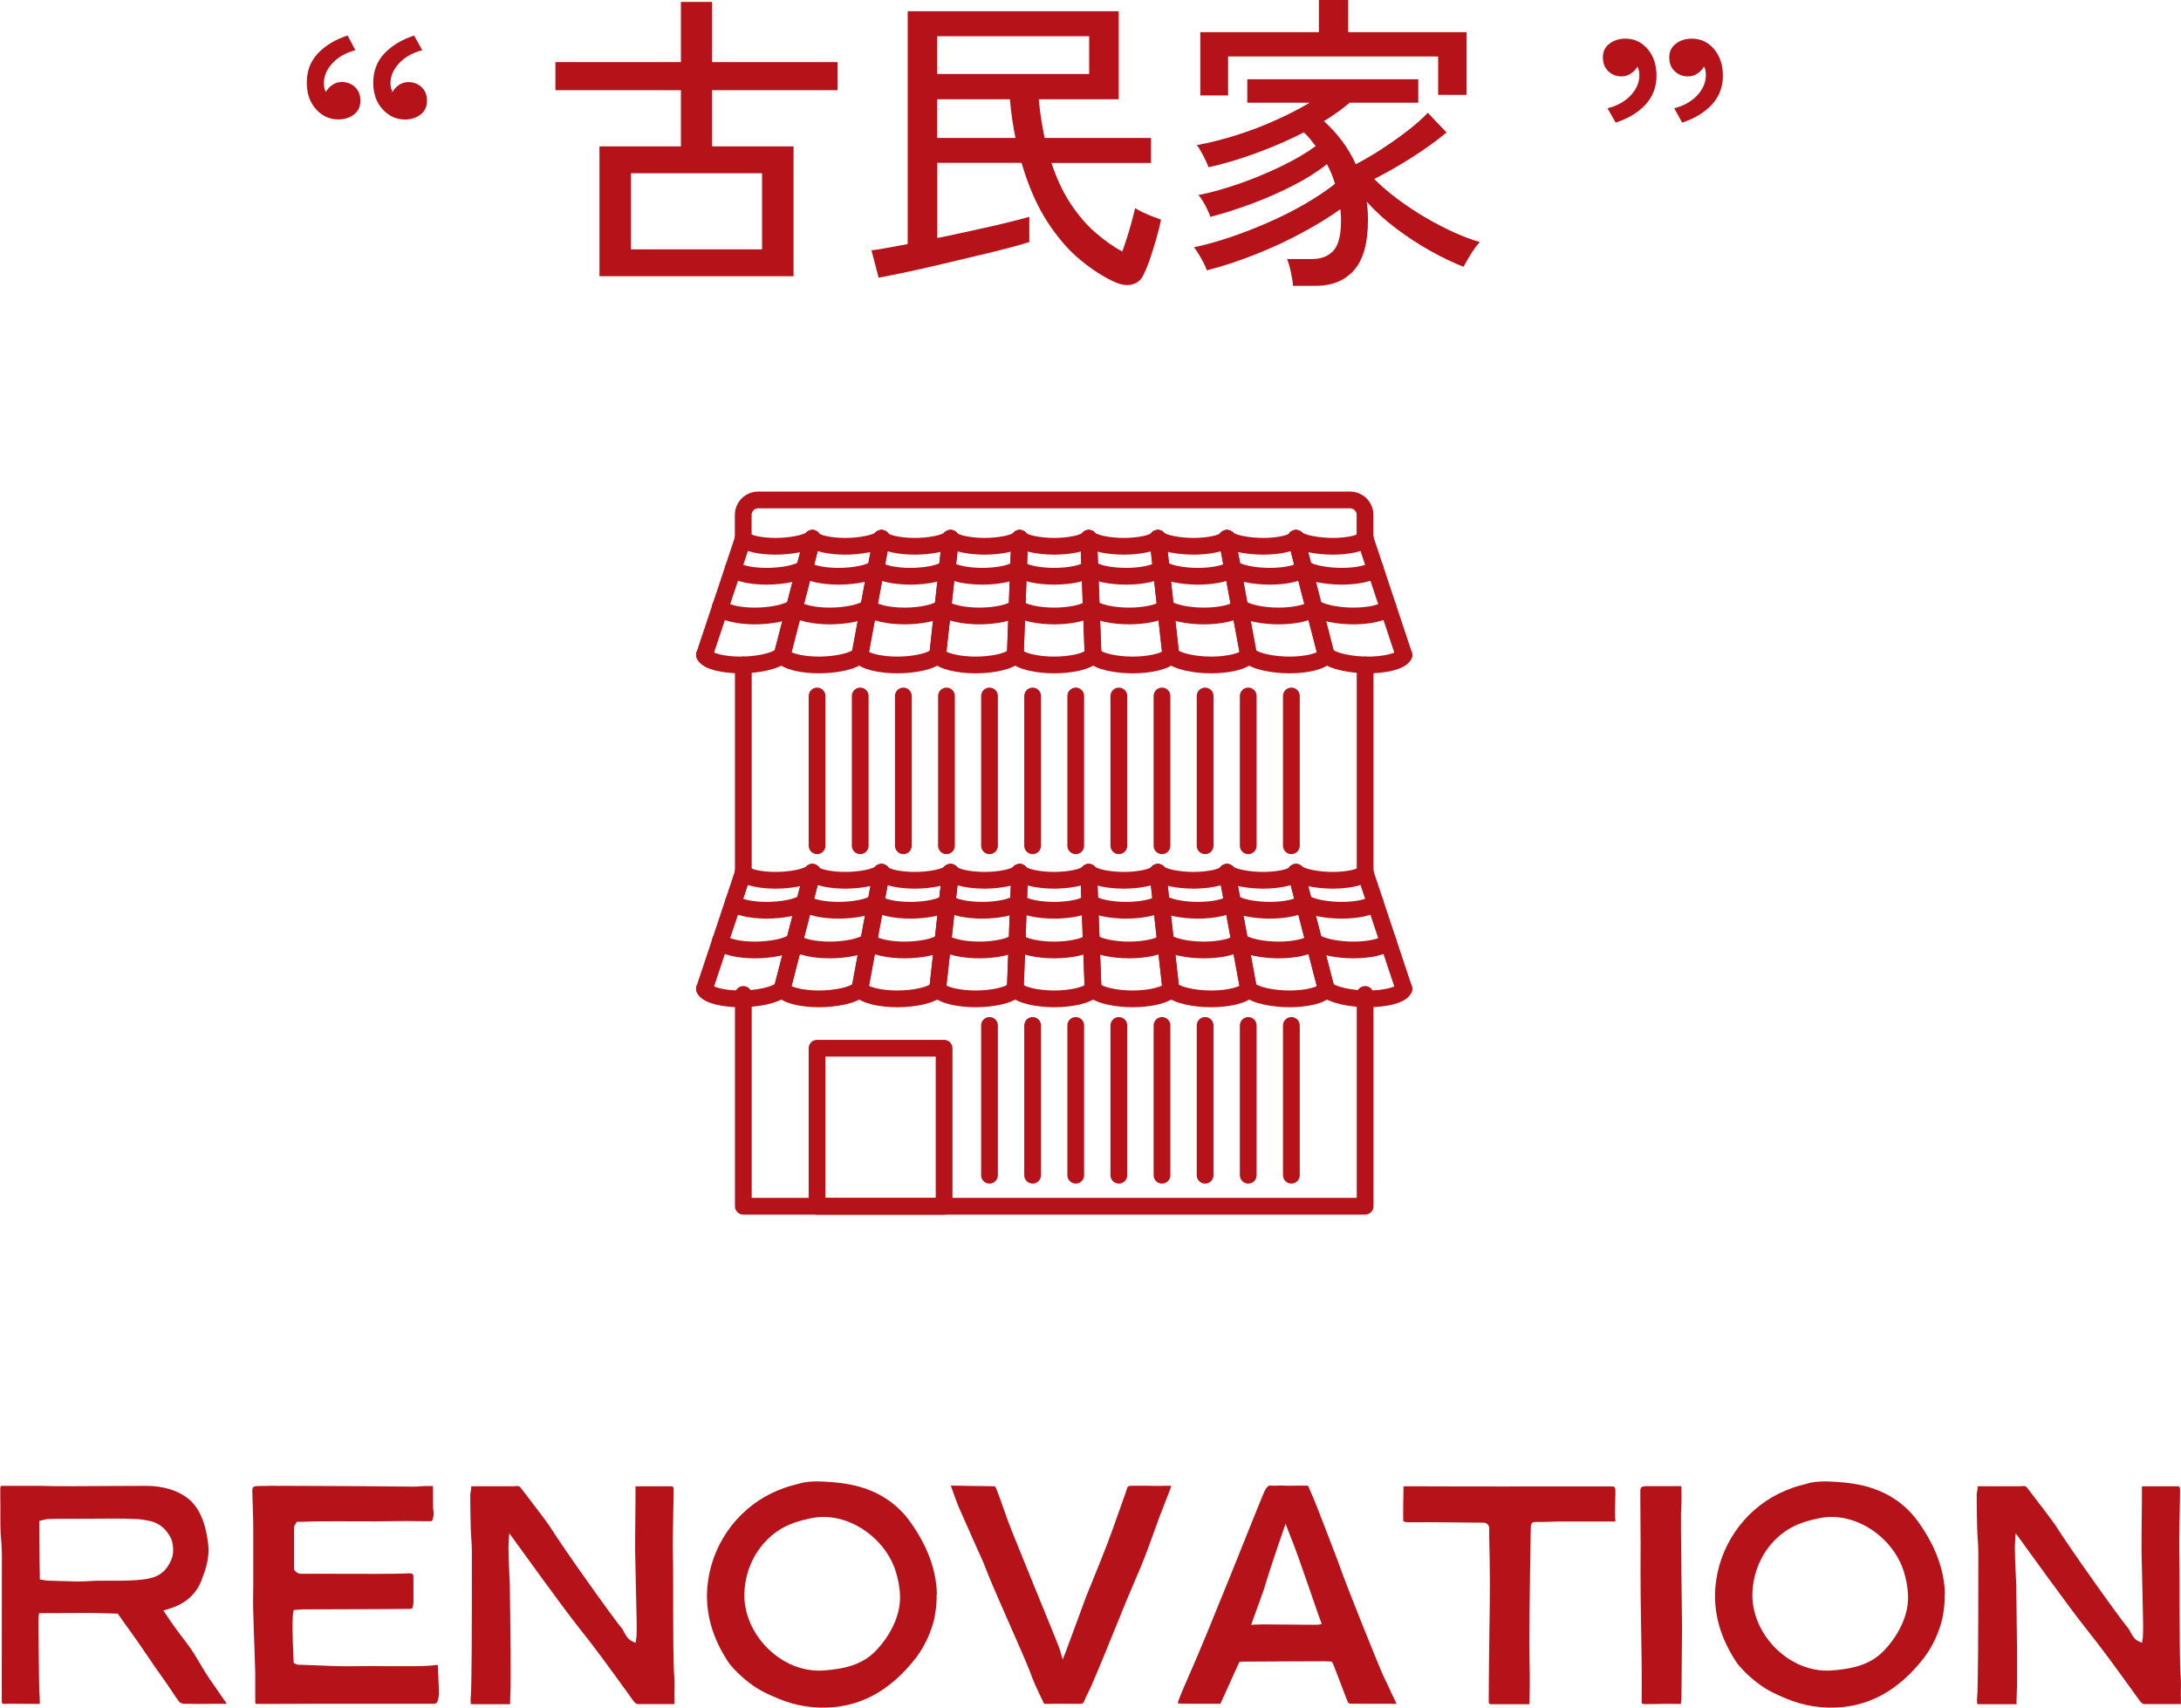 <?xml version="1.0" encoding="UTF-8"?>
<svg id="_レイヤー_2" data-name="レイヤー 2" xmlns="http://www.w3.org/2000/svg" width="230.62" height="180.59" viewBox="0 0 230.62 180.59">
  <defs>
    <style>
      .cls-1 {
        fill: #b6121a;
        stroke-width: 0px;
      }

      .cls-2 {
        fill: none;
        stroke: #b6121a;
        stroke-linecap: round;
        stroke-linejoin: round;
        stroke-width: 1.77px;
      }
    </style>
  </defs>
  <g id="_情報" data-name="情報">
    <g>
      <path class="cls-1" d="m36.76,3.76l.82,1.55c-1.01.26-1.82.72-2.42,1.37-.61.65-.91,1.36-.91,2.13,0,.37.07.68.2.92.18-.31.41-.56.71-.76.3-.2.62-.3.97-.3.55,0,1.02.18,1.4.53.38.35.58.84.58,1.45s-.22,1.09-.66,1.44c-.44.34-.97.52-1.58.54-.97.02-1.78-.33-2.44-1.06-.66-.73-.99-1.67-.99-2.84,0-1.23.4-2.27,1.19-3.1s1.84-1.46,3.14-1.88Zm7.03,0l.86,1.55c-1.01.26-1.83.72-2.44,1.37s-.92,1.36-.92,2.13c0,.2.02.37.07.53.04.15.09.29.13.4.18-.31.41-.56.71-.76.3-.2.62-.3.97-.3.55,0,1.02.18,1.4.53.38.35.58.84.58,1.45s-.22,1.09-.66,1.44c-.44.34-.97.52-1.58.54-.95.02-1.75-.33-2.43-1.06s-1.01-1.67-1.01-2.84c0-1.23.4-2.27,1.19-3.1s1.84-1.46,3.13-1.88Z"/>
      <path class="cls-1" d="m63.39,29.21v-13.73h8.61v-5.94h-13.27v-2.97h13.27V.2h3.3v6.37h13.27v2.97h-13.27v5.94h8.61v13.73h-20.53Zm3.33-2.84h13.86v-8.05h-13.86v8.05Z"/>
      <path class="cls-1" d="m117.88,29.83c-1.17-.53-2.38-1.3-3.63-2.33s-2.42-2.38-3.51-4.06c-1.09-1.68-2-3.76-2.72-6.22h-8.91v7.95c1.28-.26,2.55-.53,3.81-.81,1.26-.27,2.42-.54,3.46-.79s1.86-.47,2.46-.64v2.67c-.62.2-1.46.43-2.54.71-1.08.28-2.26.57-3.55.87-1.29.31-2.57.61-3.84.91-1.28.3-2.45.56-3.51.78-1.07.22-1.9.38-2.49.5l-.76-2.9c.42-.04.96-.13,1.62-.25.66-.12,1.4-.26,2.21-.41V1.19h22.31v9.31h-8.45c.07.75.15,1.46.26,2.13.11.67.23,1.33.36,1.96h11.25v2.64h-10.53c.57,1.72,1.26,3.18,2.08,4.39.81,1.21,1.69,2.22,2.62,3.02.93.8,1.86,1.46,2.79,1.96.26-.7.52-1.5.78-2.38.25-.88.45-1.62.58-2.21.15.11.42.25.79.43.37.18.75.34,1.12.48s.65.25.83.31c-.13.64-.3,1.32-.51,2.05s-.43,1.42-.66,2.1-.47,1.25-.71,1.73c-.24.51-.63.83-1.17.97-.54.14-1.15.06-1.83-.25Zm-18.78-22.01h16.07v-3.99h-16.07v3.99Zm0,6.77h8.28c-.26-1.23-.46-2.6-.59-4.09h-7.69v4.09Z"/>
      <path class="cls-1" d="m136.72,30.19c-.02-.37-.1-.86-.23-1.45-.13-.59-.26-1.04-.4-1.35h2.64c.97,0,1.72-.29,2.26-.87s.81-1.64.81-3.18c0-.22,0-.43-.02-.63-.01-.2-.03-.4-.05-.59-1.12.81-2.47,1.65-4.04,2.49-1.57.85-3.23,1.62-4.98,2.31-1.75.69-3.45,1.25-5.1,1.67-.07-.22-.18-.49-.35-.81-.17-.32-.34-.63-.53-.94-.19-.31-.35-.54-.48-.69,1.17-.24,2.42-.59,3.76-1.04,1.34-.45,2.69-.97,4.06-1.57,1.36-.59,2.66-1.24,3.88-1.95s2.29-1.42,3.22-2.15c-.11-.37-.24-.73-.38-1.07-.14-.34-.3-.68-.48-1.01-.99.79-2.18,1.55-3.58,2.26-1.4.72-2.86,1.36-4.39,1.93-1.53.57-2.99,1.03-4.37,1.39-.04-.2-.14-.46-.3-.78-.15-.32-.32-.63-.5-.92-.18-.3-.33-.5-.46-.61,1.34-.26,2.78-.67,4.32-1.2,1.54-.54,3.02-1.15,4.46-1.85,1.43-.69,2.64-1.4,3.63-2.13-.2-.26-.4-.52-.59-.76-.2-.24-.42-.47-.66-.69-1.54.79-3.19,1.51-4.95,2.16-1.76.65-3.46,1.16-5.12,1.53-.07-.2-.18-.45-.33-.76-.15-.31-.31-.62-.48-.92-.17-.31-.31-.53-.45-.66,1.41-.26,2.82-.62,4.24-1.07,1.42-.45,2.79-.97,4.11-1.57,1.32-.59,2.52-1.21,3.6-1.85h-6.6v-2.48h18.08v2.48h-7.26c-.7.62-1.61,1.27-2.71,1.95.7.64,1.34,1.34,1.91,2.1s1.06,1.58,1.45,2.46c.92-.48,1.88-1.04,2.85-1.68.98-.64,1.89-1.29,2.74-1.95.85-.66,1.52-1.27,2.03-1.81l1.98,2.08c-1.06.88-2.28,1.76-3.66,2.64-1.39.88-2.72,1.64-3.99,2.28.73.73,1.56,1.44,2.51,2.15.95.7,1.94,1.36,2.97,1.96s2.05,1.13,3.04,1.57c.99.44,1.88.77,2.67.99-.18.15-.38.4-.61.73-.23.33-.45.67-.64,1.01s-.36.63-.5.87c-1.08-.42-2.24-.98-3.5-1.68s-2.47-1.5-3.65-2.39-2.21-1.83-3.08-2.82c.04.31.08.63.1.96.02.33.03.66.03.99,0,2.4-.48,4.16-1.45,5.28-.97,1.12-2.34,1.68-4.12,1.68h-2.38Zm-9.8-20.1V3.4h12.54V0h3.1v3.4h12.51v6.63h-3v-4.06h-22.21v4.12h-2.94Z"/>
      <path class="cls-1" d="m170.84,12.97l-.86-1.52c1.03-.26,1.85-.72,2.46-1.37s.91-1.36.91-2.13c0-.2-.02-.38-.07-.54s-.09-.29-.13-.38c-.15.29-.39.53-.69.74-.31.21-.64.31-.99.31-.55,0-1.02-.18-1.4-.54-.38-.36-.58-.85-.58-1.47s.22-1.07.66-1.42c.44-.35.97-.54,1.58-.56.97-.04,1.78.3,2.44,1.04.66.74.99,1.7.99,2.89s-.4,2.23-1.19,3.07c-.79.84-1.84,1.46-3.14,1.88Zm7.03,0l-.83-1.52c1.01-.26,1.82-.72,2.43-1.37.6-.65.91-1.36.91-2.13,0-.42-.07-.73-.2-.92-.15.29-.38.53-.68.74-.3.21-.63.31-1.01.31-.55,0-1.02-.18-1.4-.54-.39-.36-.58-.85-.58-1.47s.22-1.07.66-1.42c.44-.35.97-.54,1.58-.56.97-.04,1.78.3,2.44,1.04.66.74.99,1.7.99,2.89s-.4,2.23-1.19,3.07c-.79.84-1.84,1.46-3.13,1.88Z"/>
    </g>
    <g>
      <path class="cls-1" d="m23.96,180.18c-.21,0-.45,0-.7,0-.35,0-.71,0-1.01,0-.4,0-.67,0-.9.01-.38,0-.66.01-1.26-.01-.06,0-.15,0-.23,0-.16,0-.32,0-.33,0-.29,0-.49-.09-.65-.3-.25-.34-.5-.72-.75-1.1-.26-.38-.52-.78-.78-1.14-.65-.89-1.27-1.81-1.87-2.69-.57-.84-1.16-1.71-1.79-2.57-.41-.56-.8-1.12-1.13-1.59l-.11-.15h-.18c-.33-.01-.65-.02-.96-.03-.73-.02-1.42-.04-2.04-.04-.48,0-4.38.02-4.82.02h-.31l-.05.31c-.05.31.04,7.64.07,8.03.03.35.05.71.05,1.05v.04c0,.05,0,.11,0,.16h-.02c-.13.02-1.01,0-1.7,0-1.07-.01-1.73-.02-1.92,0-.25.03-.31-.02-.32-.02,0,0-.06-.06-.06-.34,0-.51,0-2.07,0-3.99,0-4.05,0-9.59.01-10.82.01-.77-.02-1.57-.11-2.6-.05-.62-.05-1.26-.05-1.89,0-.29,0-.57,0-.85,0-.22,0-.45,0-.67,0-.49-.02-1-.01-1.49,0-.28.05-.34.06-.35.01-.01.07-.03.18-.03.37,0,2.9,0,4.12,0,1.05.06,4.93.03,8.05.01,1.24,0,2.34-.01,3.03-.01,1.77,0,3.35.48,4.44,1.36,1.13.9,1.84,2.51,2.1,4.78.17,1.41-.23,2.61-.69,3.82-.59,1.54-1.75,2.55-3.57,3.08l-.47.14.27.41c.67,1.03,1.38,1.98,2.24,3.1.5.65.9,1.32,1.32,2.04.31.53.64,1.07,1,1.61.34.5.69.99,1.03,1.49.18.26.36.52.54.78.03.05.07.09.1.14.08.1.15.2.2.3Zm-8.27-13.25c1.2-.2,2.01-.89,2.47-2.11.25-.66.18-1.69-.15-2.28-.58-1.04-1.35-1.59-2.5-1.76-.1-.01-.19-.03-.29-.05-.23-.04-.47-.08-.72-.09-.85-.04-1.63-.05-2.38-.05-1.42,0-2.86.01-4.25.02h-1.66c-.36.01-.74.01-1.12.03-.16,0-.31.05-.46.08-.06.02-.12.03-.19.05l-.28.06v.29c0,1.36.01,2.82.03,4.22,0,.46.01.93.02,1.38v.3s.3.05.3.05c.08.01.14.03.19.04.1.02.18.03.27.04,1.05.03,2.1.07,3.16.09.06,0,.11,0,.17,0,.18,0,.36,0,.54-.01.2,0,.41-.02.61-.03.35-.02.71-.04,1.06-.04.36,0,.72,0,1.08,0,.46,0,.93,0,1.39,0,.88-.03,1.78-.05,2.7-.21Z"/>
      <path class="cls-1" d="m46.39,179.37c-.11.74-.27.8-.49.8-.29,0-2.19,0-4.6,0-4.74,0-11.23,0-12.1.02-.54.01-1.08,0-1.6,0-.18,0-.36,0-.53,0-.08-.07-.08-.14-.08-.3v-.02c0-.34,0-.67,0-1.01,0-.64,0-1.31,0-1.97-.03-1.16-.07-2.37-.12-3.58-.04-1.08-.07-2.16-.1-3.2-.02-.52,0-1.06,0-1.57,0-.23,0-.45.01-.68,0-.06,0-.12,0-.17,0-.07,0-.15,0-.22,0-.55,0-1.1,0-1.66,0-1.4,0-2.85,0-4.28,0-.81-.03-1.63-.06-2.42-.02-.48-.03-.96-.04-1.44,0-.36.07-.51.56-.52.91-.03,1.85-.03,2.75-.02h.4c2.59,0,11.41.05,13.29.08.3,0,.52-.01.75-.03.21-.02.42-.03.68-.03.08,0,.19,0,.32,0,.11,0,.23,0,.35,0,.02.26.01.77.01,1.22,0,.7,0,1.14.03,1.33.08.44.02.71-.11,1.11-.12.07-.25.07-.45.06-.05,0-.09,0-.13,0-.38,0-.77,0-1.15-.01-.69-.01-1.41-.02-2.12,0-1.41.03-2.85.03-4.23.02-1.2,0-2.44-.01-3.67,0-.55,0-1.09.02-1.64.04l-.94.02-.1.18s-.03.05-.04.07c-.06.09-.15.21-.15.38,0,1.19,0,2.38,0,3.54v.86l.07.1c.28.38.63.36.83.36h.06c.58-.01,1.88,0,3.4,0,2.86.01,6.43.03,7.78-.05.1,0,.19,0,.28.02.13.04.17.1.19.19.01.07.02.15.02.22,0,.91,0,1.65,0,2.56,0,.1,0,.21-.02.3-.06.47-.13.47-.42.47-1.55.01-3.1.03-4.64.03-1.01,0-2.01,0-3.02.01-1.17,0-2.34,0-3.51.01-.19,0-.37.02-.55.03-.07,0-.15.01-.22.02l-.28.02-.05.27c-.19.95.05,5.32.05,5.32l.15.08s.02,0,.02.01c.06.04.16.1.3.1.59.02,1.35.04,1.94.07,1.33.06,2.71.12,4.08.09,1.16-.02,2.34-.02,3.49,0,.55,0,1.1,0,1.64,0h.41c1.01,0,2.06,0,3.09-.13.06,0,.09,0,.11,0,0,.01,0,.04.01.08.04.79.08,1.64.12,2.74,0,.13,0,.37-.03.51Z"/>
      <path class="cls-1" d="m71.32,179.4c0,.28,0,.55,0,.81h-.58c-1.07,0-2.75,0-3.31,0h0c-.2,0-.37-.22-.6-.54l-.41-.57c-1.72-2.39-3.51-4.87-5.39-7.21-1.44-1.8-6.54-8.87-6.59-8.94l-.59-.81-.07,1c-.05.73.05,2.73.1,3.81.02.32.03.58.03.65.01,1.11.03,2.22.04,3.33.01,1.11.02,2.22.04,3.34,0,.7.02,3.51,0,4.03-.02.51-.03,1.02-.05,1.54v.38s-.04,0-.05,0c-.5,0-1.01,0-1.51,0-.7,0-1.42,0-2.14,0h-.12c-.12,0-.23,0-.32-.01-.01,0-.02,0-.02,0-.03-.33-.03-.57,0-.79.1-.63.12-7.59.12-14.31v-.96c0-.48-.03-.96-.06-1.43-.02-.34-.05-.7-.06-1.05-.03-1.04-.04-2.1-.05-3.12v-.47c0-.12.02-.24.05-.36.04-.16.04-.32.05-.45,0-.03,0-.06,0-.1h1.47c.99,0,1.98,0,3.02,0h.04c.48-.05.56-.04.78.26.11.15.35.46.65.85.78,1.02,2.09,2.73,2.39,3.21,1.36,2.18,6.53,9.45,7.59,10.73.06.07.14.21.21.36.19.35.41.75.78.94l.44.22.08-.48c.08-.45.04-2.31-.01-4.26l-.02-.81c-.03-1.29-.07-3.05-.09-4.22,0-.59,0-1.97.02-3.3.01-1.37.03-2.67.02-3.11,0-.12,0-.25,0-.38,1.32,0,2.54,0,3.75,0,.2,0,.22,0,.27.21.02.19,0,1.43-.03,2.62-.03,1.5-.06,3.2-.04,4.21.02,1.03.03,2.08.03,3.1,0,.42,0,.83,0,1.25,0,.27,0,.74,0,1.33,0,2.28.02,6.09.1,7.08.06.75.05,1.61.03,2.44Z"/>
      <path class="cls-1" d="m99.04,168.58c.02.83-.06,1.67-.23,2.5-.29,1.4-1.05,3.05-1.93,4.2-2.82,3.65-6.15,5.39-10.15,5.3-2.26-.05-3.99-.68-5.88-1.6-1.06-.52-2.24-1.42-3.23-2.48l-.06-.07c-.18-.2-.36-.38-.49-.58-1.75-2.6-2.51-5.31-2.27-8.05.37-4.23,2.95-8,6.72-9.86.45-.22.95-.43,1.57-.65.22-.08.46-.14.71-.21.18-.05.37-.1.56-.15.65-.21,1.34-.27,2.01-.27.41,0,.82.02,1.22.05,1.08.07,1.93.19,2.69.36,2.54.58,4.54,1.88,5.97,3.87,1.81,2.52,2.76,5.09,2.82,7.64Zm-3.88-.14c-.07-.77-.21-1.51-.42-2.19-1.09-3.62-5.14-6.49-8.95-5.7-1.22.25-2.5.6-3.67,1.43-2.06,1.46-3.33,3.89-3.41,6.51-.12,4.18,3.63,8.18,7.89,8.18.12,0,.25,0,.38-.01,2.46-.16,4.23-.68,5.56-2.02,1.41-1.42,2.83-3.79,2.61-6.19Z"/>
      <path class="cls-1" d="m123.85,157.13c-.03.13-.11.34-.16.48l-.04.11c-.15.4-.31.79-.46,1.18-.19.49-.39.99-.58,1.49-.22.6-.44,1.2-.65,1.79-.29.81-.59,1.65-.91,2.47-.28.74-.6,1.48-.91,2.19-.14.33-.28.66-.42.99-.11.27-.23.54-.34.81-.25.6-.52,1.22-.76,1.84-.73,1.84-2.96,7.26-3.31,8-.06.14-.13.27-.2.41-.15.3-.31.62-.44.95-.12.29-.18.32-.41.34-.12,0-.24.01-.36,0-.35,0-.63,0-.89,0-.38,0-.74,0-1.25-.01-.15,0-.34,0-.56.01-.26.01-.56.02-.79,0-.54-1.1-1.15-2.37-1.56-3.55-.22-.6-1.03-2.44-1.97-4.58-.99-2.25-2.12-4.81-2.59-6.04-.03-.08-.06-.15-.09-.23-.06-.17-.13-.35-.21-.53-.33-.75-.67-1.5-1.01-2.26-.54-1.2-1.07-2.41-1.6-3.61-.17-.39-.39-1.02-.59-1.58-.09-.24-.16-.46-.23-.64,0-.02-.01-.04-.01-.05.01,0,.03,0,.05,0,.21-.01.42,0,.65,0h.02c.31,0,.64.01.98.02.7.01,1.6.02,2.25.03.3,0,.65,0,.73.05.04.02.12.22.19.41.03.07.05.14.09.23.19.49.39,1.06.6,1.66.31.89.64,1.81.94,2.54.44,1.07.88,2.15,1.3,3.2,1.03,2.59,3.56,8.66,3.72,9.21l.3,1.04.39-1c.02-.06,2.01-5.47,2.14-5.8l.43-1.05c.59-1.45,1.21-2.96,1.78-4.45.36-.94.7-1.91,1.03-2.85.17-.48.34-.96.51-1.43l.05-.15c.15-.41.4-1.1.49-1.41.05-.16.1-.22.42-.24.54-.02,1.29,0,1.85,0,.63.02,1.28.03,1.89,0,.02,0,.1,0,.5,0Z"/>
      <path class="cls-1" d="m147.68,180.17s-.04,0-.06.01c-.12.02-.29.01-.46,0-.1,0-.19-.01-.29-.01h-.04c-.67.01-1.33,0-2.03,0-.34,0-.69,0-1.04,0-.2-.03-.37-.02-.55,0-.11,0-.22.01-.33,0-.24-.01-.3-.05-.39-.26-.21-.49-1.5-3.93-1.54-3.98-.01-.01-.13-.22-.13-.22-.39,0-.73-.05-1.03-.03-.07,0-8.45.03-8.54.04l-.19.03-.08.17c-.34.72-.68,1.48-1.01,2.22-.3.67-.61,1.36-.92,2.03-.07,0-.13,0-.2,0-.07,0-.15,0-.21,0h-.53c-.48,0-.95,0-1.42,0-.24,0-.48,0-.71,0-.38,0-.75,0-1.12-.01-.18,0-.28-.03-.32-.04,0-.05.03-.15.1-.35.38-.99.74-1.81,1.16-2.76l.13-.3c1.66-3.71,6.75-16.53,6.91-16.9.15-.35.81-2.01.89-2.16.22-.41.4-.53.47-.54.11-.01.22,0,.34,0,.13,0,.27.01.41,0,.34-.03.68-.01,1.03,0,.28.01.58.02.88,0,.4-.01.74-.01,1.1,0,.11,0,.22,0,.33,0,.02.03.04.05.05.06.17.4.34.81.52,1.21.4.93,1.74,4.46,2.04,5.23.28.73.58,1.48.84,2.23.68,1.95,4.15,10.59,4.57,11.45.26.54.53,1.09.77,1.64.1.22.21.44.31.65.09.17.17.34.25.52,0,.02.01.03.02.05Zm-7.93-8.47c-.37-.92-2.49-7.3-3.22-9.03l-.59-1.53s-1.23,3.49-1.92,5.72c-.25.83-.47,1.54-.58,1.79-.08.21-1.14,3.17-1.14,3.17,0,0,1.02-.04,1.19-.04,1.73.02,3.66.03,5.3.04h0c.13,0,1,.02.94-.12Z"/>
      <path class="cls-1" d="m170.82,160.9c-.38,0-1.73,0-2.94,0-1.48,0-2.87-.01-3.15,0-.51.02-1.08.04-1.64.05h-.8c-.43.02-.42.37-.43.8-.03,1.7-.14,8.7-.15,11.94,0,.62.01,1.25.02,1.86.01.5.02,1.01.03,1.51,0,.91,0,2-.03,3.05,0,.06-.01.09,0,.1-.01,0-.05.02-.15.01-.5,0-1.14,0-1.82,0-.75,0-1.53.01-2.13,0-.11,0-.21-.1-.21-.21-.01-1.23.03-4.02.06-6.71.04-2.61.07-5.08.06-6.26,0-1.39-.04-3.13-.07-4.52,0-.16,0-.33,0-.5,0-.14,0-.27,0-.41,0-.33-.27-.59-.6-.59,0,0,.17,0,.17,0-.46,0-1.65,0-2.81-.02-1.96-.02-4.39-.04-5.42-.02-.03,0-.05,0-.08-.01-.08-.01-.16-.02-.22-.04-.12-.04-.13-.09-.13-.12-.02-.2,0-2.81.03-3.62.07-.01.14-.02.19-.02.83.03,18.69.03,19.77.02h.03c.58,0,1.16,0,1.74,0h.05c.17,0,.32,0,.47.02.06.04.15.21.15.3.01.16,0,.58-.01,1.01-.02.84-.05,1.88.02,2.41Z"/>
      <path class="cls-1" d="m177.8,179.57c0,.07,0,.16-.02.23-.02.09-.03.18-.03.26,0,.04-.01.1-.02.14-.68-.03-1.84-.02-2.62,0-.38,0-.74.01-1.08.01h-.07c-.06,0-.12,0-.18-.01-.16-.02-.18-.09-.19-.18,0-.05,0-.11,0-.16,0-.04,0-.07,0-.11,0-.64,0-1.31.01-1.99.02-1.56-.15-9.31-.13-11.59,0-.92.01-1.88.01-2.82,0-1.06-.01-2.13-.02-3.19,0-.55,0-1.1-.01-1.65v-.2c0-.23,0-.45,0-.68.01-.3.11-.41.4-.45.12-.02.25-.02.39-.02h.05c.43,0,1.04,0,1.47,0,.36,0,.89,0,1.25,0,.12,0,.33,0,.52,0h.23s.02.03.03.05c.03.99.02,1.91-.04,2.81-.03.52.09,10.52.11,12.12,0,.57-.05,7.08-.06,7.42Z"/>
      <path class="cls-1" d="m205.63,168.58c.02.83-.06,1.67-.23,2.5-.29,1.4-1.05,3.05-1.93,4.2-2.82,3.65-6.15,5.39-10.15,5.3-2.26-.05-3.99-.68-5.88-1.6-1.06-.52-2.24-1.42-3.23-2.48l-.06-.07c-.18-.2-.36-.38-.49-.58-1.75-2.6-2.51-5.31-2.27-8.05.37-4.23,2.95-8,6.72-9.86.45-.22.95-.43,1.57-.65.22-.08.46-.14.71-.21.18-.05.37-.1.56-.15.65-.21,1.34-.27,2.01-.27.41,0,.82.02,1.22.05,1.08.07,1.93.19,2.69.36,2.54.58,4.54,1.88,5.97,3.87,1.81,2.52,2.76,5.09,2.82,7.64Zm-3.88-.14c-.07-.77-.21-1.51-.42-2.19-1.09-3.62-5.14-6.49-8.95-5.7-1.22.25-2.5.6-3.67,1.43-2.06,1.46-3.33,3.89-3.41,6.51-.12,4.18,3.63,8.18,7.89,8.18.12,0,.25,0,.38-.01,2.46-.16,4.23-.68,5.56-2.02,1.41-1.42,2.83-3.79,2.61-6.19Z"/>
      <path class="cls-1" d="m230.61,179.4c0,.28,0,.55,0,.81h-.58c-1.07,0-2.75,0-3.31,0h0c-.2,0-.37-.22-.6-.54l-.41-.57c-1.72-2.39-3.51-4.87-5.39-7.21-1.44-1.8-6.54-8.87-6.59-8.94l-.59-.81-.07,1c-.05.73.05,2.73.1,3.81.02.32.03.58.03.65.01,1.11.03,2.22.04,3.33.01,1.11.02,2.22.04,3.34,0,.7.02,3.51,0,4.03-.02.51-.03,1.02-.05,1.54v.38s-.04,0-.05,0c-.5,0-1.01,0-1.51,0-.7,0-1.42,0-2.14,0h-.12c-.12,0-.23,0-.32-.01-.01,0-.02,0-.02,0-.03-.33-.03-.57,0-.79.1-.63.12-7.59.12-14.31v-.96c0-.48-.03-.96-.06-1.43-.02-.34-.05-.7-.06-1.05-.03-1.04-.04-2.1-.05-3.12v-.47c0-.12.02-.24.05-.36.04-.16.04-.32.05-.45,0-.03,0-.06,0-.1h1.47c.99,0,1.98,0,3.02,0h.04c.48-.05.56-.04.78.26.11.15.35.46.65.85.78,1.02,2.09,2.73,2.39,3.21,1.36,2.18,6.53,9.45,7.59,10.73.06.07.14.21.21.36.19.35.41.75.78.94l.44.22.08-.48c.08-.45.04-2.31-.01-4.26l-.02-.81c-.03-1.29-.07-3.05-.09-4.22,0-.59,0-1.97.02-3.3.01-1.37.03-2.67.02-3.11,0-.12,0-.25,0-.38,1.32,0,2.54,0,3.75,0,.2,0,.22,0,.27.21.02.19,0,1.43-.03,2.62-.03,1.5-.06,3.2-.04,4.21.02,1.03.03,2.08.03,3.1,0,.42,0,.83,0,1.25,0,.27,0,.74,0,1.33,0,2.28.02,6.09.1,7.08.06.75.05,1.61.03,2.44Z"/>
    </g>
  </g>
  <g id="_ベース" data-name="ベース">
    <g>
      <line class="cls-2" x1="144.35" y1="92.72" x2="144.35" y2="70.32"/>
      <line class="cls-2" x1="78.6" y1="70.32" x2="78.6" y2="92.72"/>
      <polyline class="cls-2" points="78.6 105.16 78.6 127.56 144.35 127.56 144.35 105.16"/>
      <line class="cls-2" x1="86.4" y1="73.6" x2="86.4" y2="89.44"/>
      <line class="cls-2" x1="90.96" y1="73.6" x2="90.96" y2="89.44"/>
      <line class="cls-2" x1="95.52" y1="73.6" x2="95.52" y2="89.44"/>
      <line class="cls-2" x1="100.08" y1="73.6" x2="100.08" y2="89.44"/>
      <line class="cls-2" x1="104.63" y1="73.6" x2="104.63" y2="89.44"/>
      <line class="cls-2" x1="104.63" y1="108.44" x2="104.63" y2="124.28"/>
      <line class="cls-2" x1="109.19" y1="73.6" x2="109.19" y2="89.44"/>
      <line class="cls-2" x1="113.75" y1="73.6" x2="113.75" y2="89.44"/>
      <line class="cls-2" x1="118.31" y1="73.6" x2="118.31" y2="89.44"/>
      <line class="cls-2" x1="122.87" y1="73.6" x2="122.87" y2="89.44"/>
      <line class="cls-2" x1="127.43" y1="73.6" x2="127.43" y2="89.44"/>
      <line class="cls-2" x1="131.99" y1="73.6" x2="131.99" y2="89.44"/>
      <line class="cls-2" x1="136.55" y1="73.6" x2="136.55" y2="89.44"/>
      <line class="cls-2" x1="109.19" y1="108.44" x2="109.19" y2="124.28"/>
      <line class="cls-2" x1="113.75" y1="108.44" x2="113.75" y2="124.28"/>
      <line class="cls-2" x1="118.31" y1="108.44" x2="118.31" y2="124.28"/>
      <line class="cls-2" x1="122.87" y1="108.44" x2="122.87" y2="124.28"/>
      <line class="cls-2" x1="127.43" y1="108.44" x2="127.43" y2="124.28"/>
      <line class="cls-2" x1="131.99" y1="108.44" x2="131.99" y2="124.28"/>
      <line class="cls-2" x1="136.55" y1="108.44" x2="136.55" y2="124.28"/>
      <rect class="cls-2" x="86.4" y="110.85" width="13.43" height="16.71"/>
      <path class="cls-2" d="m85.9,92.25c-.59.55-2.4.84-3.9.84s-3.14-.29-3.41-.84"/>
      <path class="cls-2" d="m82.71,104.57c-.69.7-2.74,1.06-4.42,1.06s-3.52-.36-3.8-1.06"/>
      <path class="cls-2" d="m85.09,95.37c-.62.59-2.49.89-4.03.89s-3.24-.3-3.5-.89"/>
      <path class="cls-2" d="m84.02,99.5c-.65.63-2.6.96-4.21.96s-3.36-.33-3.64-.96"/>
      <line class="cls-2" x1="78.6" y1="92.25" x2="74.49" y2="104.57"/>
      <line class="cls-2" x1="85.9" y1="92.25" x2="82.71" y2="104.57"/>
      <path class="cls-2" d="m93.21,92.25c-.55.55-2.34.84-3.84.84s-3.16-.29-3.47-.84"/>
      <path class="cls-2" d="m90.93,104.57c-.64.7-2.66,1.06-4.34,1.06s-3.55-.36-3.87-1.06"/>
      <path class="cls-2" d="m92.63,95.37c-.57.59-2.42.89-3.97.89s-3.26-.3-3.57-.89"/>
      <path class="cls-2" d="m91.87,99.5c-.6.63-2.53.96-4.14.96s-3.39-.33-3.71-.96"/>
      <line class="cls-2" x1="85.9" y1="92.25" x2="82.71" y2="104.57"/>
      <line class="cls-2" x1="93.21" y1="92.25" x2="90.93" y2="104.57"/>
      <path class="cls-2" d="m100.51,92.25c-.51.55-2.28.84-3.78.84s-3.18-.29-3.53-.84"/>
      <path class="cls-2" d="m99.15,104.57c-.58.7-2.58,1.06-4.27,1.06s-3.57-.36-3.95-1.06"/>
      <path class="cls-2" d="m100.17,95.37c-.53.59-2.35.89-3.9.89s-3.28-.3-3.64-.89"/>
      <path class="cls-2" d="m99.71,99.5c-.55.63-2.46.96-4.06.96s-3.41-.33-3.78-.96"/>
      <line class="cls-2" x1="93.21" y1="92.25" x2="90.93" y2="104.57"/>
      <line class="cls-2" x1="100.51" y1="92.25" x2="99.15" y2="104.57"/>
      <path class="cls-2" d="m107.82,92.25c-.47.55-2.22.84-3.71.84s-3.2-.29-3.59-.84"/>
      <path class="cls-2" d="m107.36,104.57c-.53.7-2.5,1.06-4.19,1.06s-3.6-.36-4.03-1.06"/>
      <path class="cls-2" d="m107.7,95.37c-.49.59-2.29.89-3.83.89s-3.3-.3-3.7-.89"/>
      <path class="cls-2" d="m107.55,99.5c-.51.63-2.38.96-3.99.96s-3.44-.33-3.85-.96"/>
      <line class="cls-2" x1="100.51" y1="92.25" x2="99.15" y2="104.57"/>
      <line class="cls-2" x1="107.82" y1="92.25" x2="107.36" y2="104.57"/>
      <path class="cls-2" d="m115.12,92.25c-.43.55-2.16.84-3.65.84s-3.22-.29-3.65-.84"/>
      <path class="cls-2" d="m115.58,104.57c-.48.7-2.42,1.06-4.11,1.06s-3.63-.36-4.11-1.06"/>
      <path class="cls-2" d="m115.24,95.37c-.44.59-2.22.89-3.77.89s-3.33-.3-3.77-.89"/>
      <path class="cls-2" d="m115.39,99.5c-.46.63-2.31.96-3.92.96s-3.46-.33-3.92-.96"/>
      <line class="cls-2" x1="107.82" y1="92.25" x2="107.36" y2="104.57"/>
      <line class="cls-2" x1="115.12" y1="92.25" x2="115.58" y2="104.57"/>
      <path class="cls-2" d="m122.43,92.25c-.39.55-2.09.84-3.59.84s-3.24-.29-3.71-.84"/>
      <path class="cls-2" d="m123.8,104.57c-.43.7-2.34,1.06-4.03,1.06s-3.66-.36-4.19-1.06"/>
      <path class="cls-2" d="m122.78,95.37c-.4.59-2.16.89-3.7.89s-3.35-.3-3.83-.89"/>
      <path class="cls-2" d="m123.24,99.5c-.41.63-2.24.96-3.85.96s-3.49-.33-3.99-.96"/>
      <line class="cls-2" x1="115.12" y1="92.25" x2="115.58" y2="104.57"/>
      <line class="cls-2" x1="122.43" y1="92.25" x2="123.8" y2="104.57"/>
      <path class="cls-2" d="m129.74,92.25c-.35.55-2.03.84-3.53.84s-3.27-.29-3.78-.84"/>
      <path class="cls-2" d="m132.02,104.57c-.38.7-2.27,1.06-3.95,1.06s-3.68-.36-4.27-1.06"/>
      <path class="cls-2" d="m130.31,95.37c-.36.59-2.09.89-3.64.89s-3.37-.3-3.9-.89"/>
      <path class="cls-2" d="m131.08,99.5c-.37.63-2.17.96-3.78.96s-3.51-.33-4.06-.96"/>
      <line class="cls-2" x1="122.43" y1="92.25" x2="123.8" y2="104.57"/>
      <line class="cls-2" x1="129.74" y1="92.25" x2="132.02" y2="104.57"/>
      <path class="cls-2" d="m137.04,92.25c-.31.55-1.97.84-3.47.84s-3.29-.29-3.84-.84"/>
      <path class="cls-2" d="m140.23,104.57c-.33.7-2.19,1.06-3.87,1.06s-3.71-.36-4.34-1.06"/>
      <path class="cls-2" d="m137.85,95.37c-.31.59-2.03.89-3.57.89s-3.39-.3-3.97-.89"/>
      <path class="cls-2" d="m138.92,99.5c-.32.63-2.1.96-3.71.96s-3.53-.33-4.14-.96"/>
      <line class="cls-2" x1="129.74" y1="92.25" x2="132.02" y2="104.57"/>
      <line class="cls-2" x1="137.04" y1="92.25" x2="140.23" y2="104.57"/>
      <path class="cls-2" d="m144.35,92.25c-.27.55-1.91.84-3.41.84s-3.31-.29-3.9-.84"/>
      <path class="cls-2" d="m148.45,104.57c-.27.7-2.11,1.06-3.8,1.06s-3.74-.36-4.42-1.06"/>
      <path class="cls-2" d="m145.39,95.37c-.27.59-1.96.89-3.5.89s-3.42-.3-4.03-.89"/>
      <path class="cls-2" d="m146.76,99.5c-.27.63-2.03.96-3.64.96s-3.56-.33-4.21-.96"/>
      <line class="cls-2" x1="137.04" y1="92.25" x2="140.23" y2="104.57"/>
      <line class="cls-2" x1="144.35" y1="92.25" x2="148.45" y2="104.57"/>
      <path class="cls-2" d="m85.9,56.93c-.59.55-2.4.84-3.9.84s-3.14-.29-3.41-.84"/>
      <path class="cls-2" d="m82.71,69.26c-.69.7-2.74,1.06-4.42,1.06s-3.52-.36-3.8-1.06"/>
      <path class="cls-2" d="m85.09,60.05c-.62.59-2.49.89-4.03.89s-3.24-.3-3.5-.89"/>
      <path class="cls-2" d="m84.02,64.18c-.65.63-2.6.96-4.21.96s-3.36-.33-3.64-.96"/>
      <line class="cls-2" x1="78.6" y1="56.93" x2="74.49" y2="69.26"/>
      <line class="cls-2" x1="85.9" y1="56.93" x2="82.71" y2="69.26"/>
      <path class="cls-2" d="m93.21,56.93c-.55.55-2.34.84-3.84.84s-3.16-.29-3.47-.84"/>
      <path class="cls-2" d="m90.93,69.26c-.64.7-2.66,1.06-4.34,1.06s-3.55-.36-3.87-1.06"/>
      <path class="cls-2" d="m92.63,60.05c-.57.59-2.42.89-3.97.89s-3.26-.3-3.57-.89"/>
      <path class="cls-2" d="m91.87,64.18c-.6.63-2.53.96-4.14.96s-3.39-.33-3.71-.96"/>
      <line class="cls-2" x1="85.9" y1="56.93" x2="82.71" y2="69.26"/>
      <line class="cls-2" x1="93.21" y1="56.93" x2="90.93" y2="69.26"/>
      <path class="cls-2" d="m100.51,56.93c-.51.55-2.28.84-3.78.84s-3.18-.29-3.53-.84"/>
      <path class="cls-2" d="m99.15,69.26c-.58.7-2.58,1.06-4.27,1.06s-3.57-.36-3.95-1.06"/>
      <path class="cls-2" d="m100.17,60.05c-.53.59-2.35.89-3.9.89s-3.28-.3-3.64-.89"/>
      <path class="cls-2" d="m99.71,64.18c-.55.63-2.46.96-4.06.96s-3.41-.33-3.78-.96"/>
      <line class="cls-2" x1="93.21" y1="56.93" x2="90.93" y2="69.26"/>
      <line class="cls-2" x1="100.51" y1="56.93" x2="99.15" y2="69.26"/>
      <path class="cls-2" d="m107.82,56.93c-.47.55-2.22.84-3.71.84s-3.2-.29-3.59-.84"/>
      <path class="cls-2" d="m107.36,69.26c-.53.7-2.5,1.06-4.19,1.06s-3.6-.36-4.03-1.06"/>
      <path class="cls-2" d="m107.7,60.05c-.49.59-2.29.89-3.83.89s-3.3-.3-3.7-.89"/>
      <path class="cls-2" d="m107.55,64.18c-.51.63-2.38.96-3.99.96s-3.44-.33-3.85-.96"/>
      <line class="cls-2" x1="100.51" y1="56.93" x2="99.15" y2="69.26"/>
      <line class="cls-2" x1="107.82" y1="56.93" x2="107.36" y2="69.26"/>
      <path class="cls-2" d="m115.12,56.93c-.43.55-2.16.84-3.65.84s-3.22-.29-3.65-.84"/>
      <path class="cls-2" d="m115.58,69.26c-.48.7-2.42,1.06-4.11,1.06s-3.63-.36-4.11-1.06"/>
      <path class="cls-2" d="m115.24,60.05c-.44.59-2.22.89-3.77.89s-3.33-.3-3.77-.89"/>
      <path class="cls-2" d="m115.39,64.18c-.46.63-2.31.96-3.92.96s-3.46-.33-3.92-.96"/>
      <line class="cls-2" x1="107.82" y1="56.93" x2="107.36" y2="69.26"/>
      <line class="cls-2" x1="115.12" y1="56.93" x2="115.58" y2="69.26"/>
      <path class="cls-2" d="m122.43,56.93c-.39.55-2.09.84-3.59.84s-3.24-.29-3.71-.84"/>
      <path class="cls-2" d="m123.8,69.26c-.43.7-2.34,1.06-4.03,1.06s-3.66-.36-4.19-1.06"/>
      <path class="cls-2" d="m122.78,60.05c-.4.59-2.16.89-3.7.89s-3.35-.3-3.83-.89"/>
      <path class="cls-2" d="m123.24,64.18c-.41.63-2.24.96-3.85.96s-3.49-.33-3.99-.96"/>
      <line class="cls-2" x1="115.12" y1="56.93" x2="115.58" y2="69.26"/>
      <line class="cls-2" x1="122.43" y1="56.93" x2="123.8" y2="69.26"/>
      <path class="cls-2" d="m129.74,56.93c-.35.55-2.03.84-3.53.84s-3.27-.29-3.78-.84"/>
      <path class="cls-2" d="m132.02,69.26c-.38.7-2.27,1.06-3.95,1.06s-3.68-.36-4.27-1.06"/>
      <path class="cls-2" d="m130.31,60.05c-.36.59-2.09.89-3.64.89s-3.37-.3-3.9-.89"/>
      <path class="cls-2" d="m131.08,64.18c-.37.63-2.17.96-3.78.96s-3.51-.33-4.06-.96"/>
      <line class="cls-2" x1="122.43" y1="56.93" x2="123.8" y2="69.26"/>
      <line class="cls-2" x1="129.74" y1="56.93" x2="132.02" y2="69.26"/>
      <path class="cls-2" d="m137.04,56.93c-.31.55-1.97.84-3.47.84s-3.29-.29-3.84-.84"/>
      <path class="cls-2" d="m140.23,69.26c-.33.7-2.19,1.06-3.87,1.06s-3.71-.36-4.34-1.06"/>
      <path class="cls-2" d="m137.85,60.05c-.31.59-2.03.89-3.57.89s-3.39-.3-3.97-.89"/>
      <path class="cls-2" d="m138.92,64.18c-.32.63-2.1.96-3.71.96s-3.53-.33-4.14-.96"/>
      <line class="cls-2" x1="129.74" y1="56.93" x2="132.02" y2="69.26"/>
      <line class="cls-2" x1="137.04" y1="56.93" x2="140.23" y2="69.26"/>
      <path class="cls-2" d="m144.35,56.93c-.27.55-1.91.84-3.41.84s-3.31-.29-3.9-.84"/>
      <path class="cls-2" d="m148.45,69.26c-.27.7-2.11,1.06-3.8,1.06s-3.74-.36-4.42-1.06"/>
      <path class="cls-2" d="m145.39,60.05c-.27.59-1.96.89-3.5.89s-3.42-.3-4.03-.89"/>
      <path class="cls-2" d="m146.76,64.18c-.27.63-2.03.96-3.64.96s-3.56-.33-4.21-.96"/>
      <line class="cls-2" x1="137.04" y1="56.93" x2="140.23" y2="69.26"/>
      <line class="cls-2" x1="144.35" y1="56.93" x2="148.45" y2="69.26"/>
      <path class="cls-2" d="m144.34,56.93v-2.48c0-.87-.71-1.58-1.58-1.58h-62.59c-.87,0-1.58.71-1.58,1.58v2.48"/>
    </g>
  </g>
</svg>